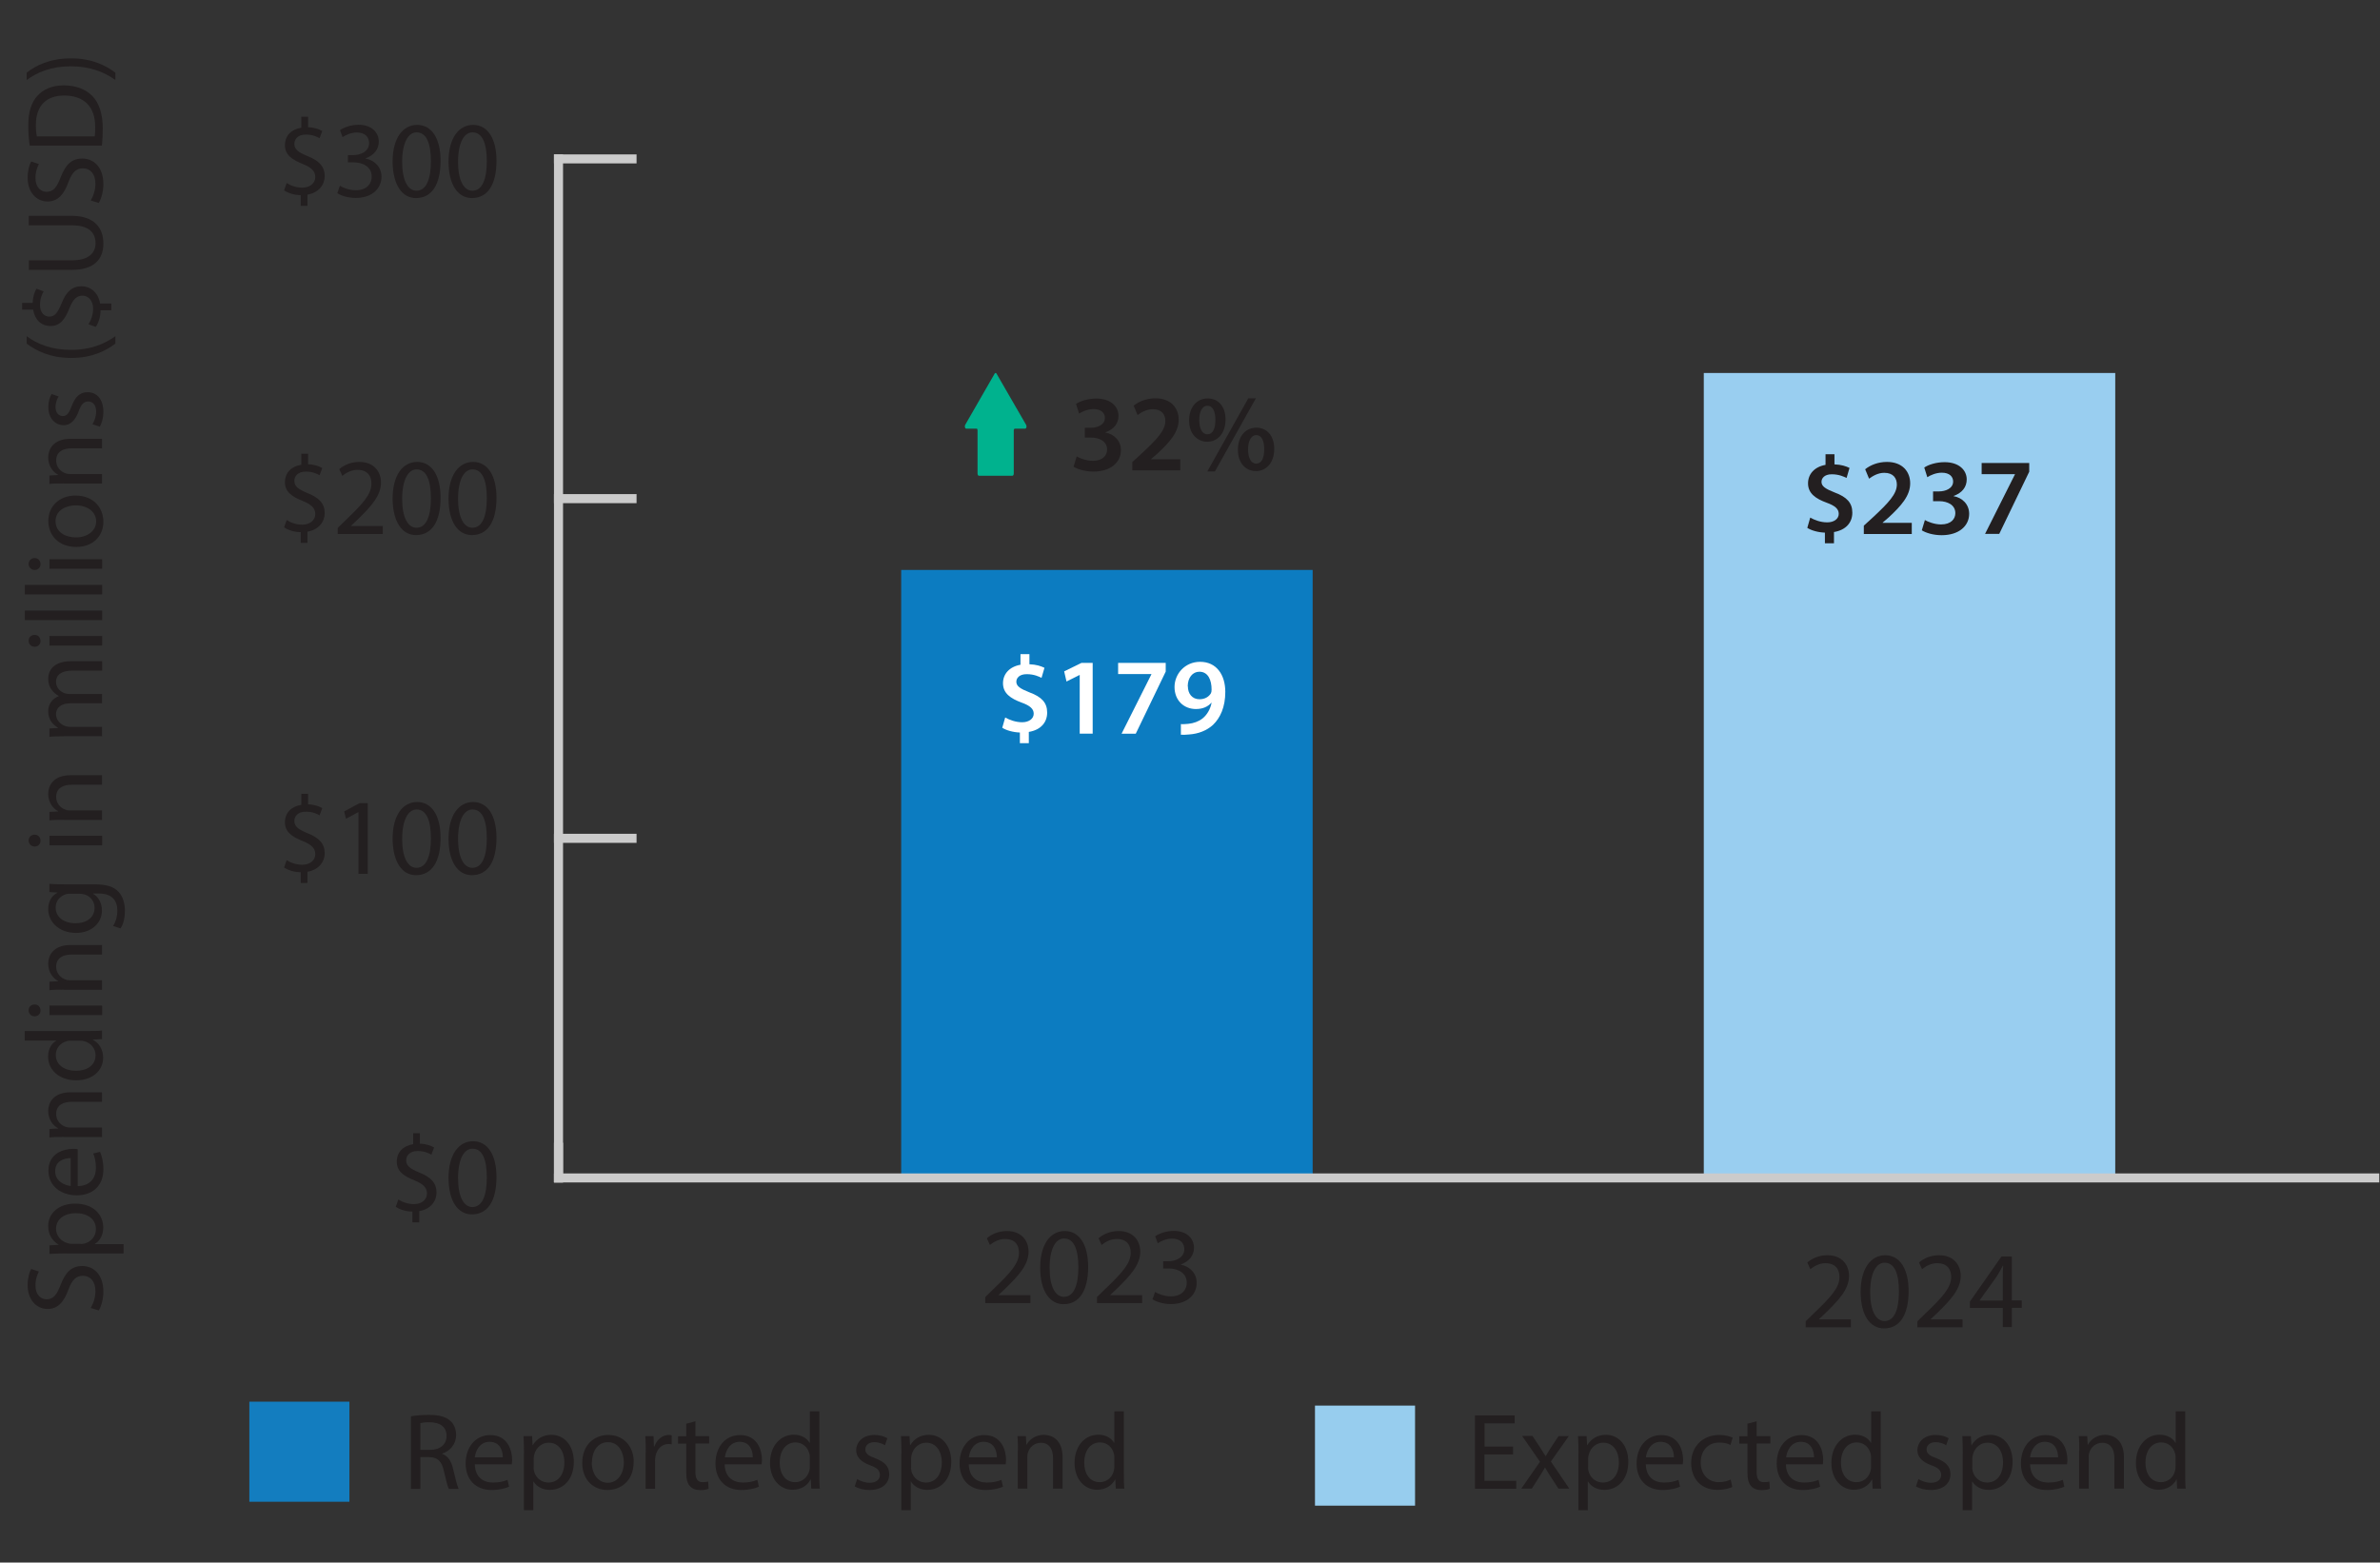 <?xml version="1.0" encoding="UTF-8"?><svg id="Layer_1" xmlns="http://www.w3.org/2000/svg" xmlns:xlink="http://www.w3.org/1999/xlink" viewBox="0 0 194.53 127.73"><rect x="0" y="0" width="194.53" height="127.73" fill="#333333" stroke="none"/><defs><style>.cls-1{fill:#231f20;}.cls-1,.cls-2,.cls-3,.cls-4,.cls-5,.cls-6,.cls-7,.cls-8{stroke-width:0px;}.cls-2{fill:#97cdee;}.cls-9{clip-path:url(#clippath-2);}.cls-10{stroke:#cbcbcb;stroke-linecap:square;stroke-linejoin:bevel;stroke-width:.74px;}.cls-10,.cls-4,.cls-11,.cls-12{fill:none;}.cls-3{fill:#99cef0;}.cls-5{fill:#137dbf;}.cls-13{clip-path:url(#clippath-4);}.cls-6{fill:#0c7cc1;}.cls-11{stroke:#000;stroke-width:.25px;}.cls-11,.cls-12{stroke-miterlimit:10;}.cls-14{clip-path:url(#clippath);}.cls-7{fill:#00b28e;}.cls-15{clip-path:url(#clippath-3);}.cls-12{stroke:#fff;stroke-width:1.25px;}.cls-8{fill:#fff;}</style><clipPath id="clippath"><rect class="cls-4" x="-79.42" y="-440.94" width="834" height="654"/></clipPath><clipPath id="clippath-2"><rect class="cls-4" x="-1.73" y="3.06" width="197.34" height="122.47"/></clipPath><clipPath id="clippath-3"><rect class="cls-4" x="-1.73" y="3.06" width="197.34" height="122.47"/></clipPath><clipPath id="clippath-4"><rect class="cls-4" x="-79.42" y="-440.94" width="834" height="654"/></clipPath></defs><g class="cls-14"><rect class="cls-3" x="139.26" y="30.49" width="33.63" height="65.81"/><rect class="cls-6" x="73.66" y="46.59" width="33.63" height="49.7"/><line class="cls-10" x1="45.65" y1="96.29" x2="194.1" y2="96.29"/><line class="cls-10" x1="45.65" y1="96.29" x2="45.65" y2="93.78"/><path class="cls-1" d="M33.71,99.94v-.9c-.52,0-1.05-.17-1.36-.39l.21-.6c.32.21.78.38,1.28.38.63,0,1.06-.37,1.06-.87s-.35-.79-1-1.06c-.91-.36-1.47-.76-1.47-1.54s.53-1.3,1.34-1.43v-.9h.55v.86c.53.02.9.16,1.16.31l-.22.59c-.19-.11-.55-.3-1.12-.3-.69,0-.94.41-.94.76,0,.46.33.69,1.1,1.01.92.37,1.38.84,1.38,1.63,0,.7-.49,1.36-1.41,1.51v.92h-.56Z"/><path class="cls-1" d="M40.58,96.22c0,1.97-.73,3.05-2.01,3.05-1.13,0-1.9-1.06-1.91-2.97,0-1.94.84-3.01,2.01-3.01s1.91,1.08,1.91,2.93ZM37.44,96.31c0,1.5.46,2.36,1.17,2.36.8,0,1.18-.93,1.18-2.41s-.36-2.36-1.17-2.36c-.69,0-1.18.84-1.18,2.41Z"/><path class="cls-1" d="M24.58,72.2v-.9c-.52,0-1.05-.17-1.36-.39l.21-.6c.32.21.78.38,1.28.38.63,0,1.06-.37,1.06-.87s-.35-.79-1.01-1.06c-.91-.36-1.47-.76-1.47-1.54s.52-1.3,1.34-1.43v-.9h.55v.86c.53.02.9.16,1.16.31l-.22.59c-.19-.11-.55-.3-1.12-.3-.69,0-.94.41-.94.76,0,.46.33.69,1.1,1.01.92.37,1.38.84,1.38,1.63,0,.7-.49,1.36-1.41,1.51v.92h-.56Z"/><path class="cls-1" d="M29.3,66.39h-.02l-1,.54-.15-.6,1.26-.68h.67v5.78h-.76v-5.05Z"/><path class="cls-1" d="M36.01,68.49c0,1.97-.73,3.05-2.01,3.05-1.13,0-1.89-1.06-1.91-2.97,0-1.94.84-3.01,2.01-3.01s1.91,1.08,1.91,2.93ZM32.87,68.58c0,1.5.46,2.36,1.17,2.36.8,0,1.18-.93,1.18-2.41s-.37-2.36-1.17-2.36c-.68,0-1.18.84-1.18,2.41Z"/><path class="cls-1" d="M40.58,68.49c0,1.97-.73,3.05-2.01,3.05-1.13,0-1.9-1.06-1.91-2.97,0-1.94.84-3.01,2.01-3.01s1.91,1.08,1.91,2.93ZM37.44,68.58c0,1.5.46,2.36,1.17,2.36.8,0,1.18-.93,1.18-2.41s-.37-2.36-1.17-2.36c-.69,0-1.18.84-1.18,2.41Z"/><path class="cls-1" d="M24.58,44.4v-.9c-.52,0-1.05-.17-1.36-.39l.21-.6c.32.21.78.38,1.28.38.63,0,1.06-.37,1.06-.87s-.35-.79-1.01-1.06c-.91-.36-1.47-.76-1.47-1.54s.52-1.3,1.34-1.43v-.9h.55v.86c.53.02.9.16,1.16.31l-.22.59c-.19-.11-.55-.3-1.12-.3-.69,0-.94.41-.94.76,0,.46.33.69,1.1,1.01.92.37,1.38.84,1.38,1.63,0,.7-.49,1.36-1.41,1.51v.92h-.56Z"/><path class="cls-1" d="M27.6,43.64v-.48l.61-.6c1.48-1.41,2.14-2.15,2.15-3.02,0-.59-.28-1.13-1.15-1.13-.53,0-.96.27-1.23.49l-.25-.55c.4-.34.97-.59,1.64-.59,1.24,0,1.77.85,1.77,1.68,0,1.07-.77,1.93-1.99,3.11l-.46.43v.02h2.6v.65h-3.69Z"/><path class="cls-1" d="M36.01,40.69c0,1.97-.73,3.05-2.01,3.05-1.13,0-1.89-1.06-1.91-2.97,0-1.94.84-3.01,2.01-3.01s1.91,1.08,1.91,2.93ZM32.87,40.78c0,1.5.46,2.36,1.17,2.36.8,0,1.18-.93,1.18-2.41s-.37-2.36-1.17-2.36c-.68,0-1.18.84-1.18,2.41Z"/><path class="cls-1" d="M40.58,40.69c0,1.97-.73,3.05-2.01,3.05-1.13,0-1.9-1.06-1.91-2.97,0-1.94.84-3.01,2.01-3.01s1.91,1.08,1.91,2.93ZM37.44,40.78c0,1.5.46,2.36,1.17,2.36.8,0,1.18-.93,1.18-2.41s-.37-2.36-1.17-2.36c-.69,0-1.18.84-1.18,2.41Z"/><path class="cls-1" d="M24.58,16.85v-.9c-.52,0-1.05-.17-1.36-.39l.21-.6c.32.21.78.38,1.28.38.63,0,1.06-.37,1.06-.87s-.35-.79-1.01-1.06c-.91-.36-1.47-.76-1.47-1.54s.52-1.3,1.34-1.43v-.9h.55v.86c.53.02.9.16,1.16.31l-.22.59c-.19-.11-.55-.3-1.12-.3-.69,0-.94.41-.94.76,0,.46.33.69,1.1,1.01.92.37,1.38.84,1.38,1.63,0,.7-.49,1.36-1.41,1.51v.92h-.56Z"/><path class="cls-1" d="M27.79,15.19c.22.14.74.36,1.28.36,1.01,0,1.32-.64,1.31-1.12,0-.81-.74-1.16-1.5-1.16h-.44v-.59h.44c.57,0,1.29-.29,1.29-.98,0-.46-.29-.87-1.01-.87-.46,0-.91.21-1.16.38l-.21-.57c.3-.22.89-.44,1.51-.44,1.14,0,1.66.68,1.66,1.38,0,.6-.36,1.1-1.07,1.36v.02c.71.14,1.29.68,1.29,1.49,0,.92-.72,1.73-2.11,1.73-.65,0-1.22-.2-1.5-.39l.21-.6Z"/><path class="cls-1" d="M36.01,13.14c0,1.97-.73,3.05-2.01,3.05-1.13,0-1.89-1.06-1.91-2.97,0-1.94.84-3.01,2.01-3.01s1.91,1.08,1.91,2.93ZM32.87,13.23c0,1.5.46,2.36,1.17,2.36.8,0,1.18-.93,1.18-2.41s-.37-2.36-1.17-2.36c-.68,0-1.18.84-1.18,2.41Z"/><path class="cls-1" d="M40.58,13.14c0,1.97-.73,3.05-2.01,3.05-1.13,0-1.9-1.06-1.91-2.97,0-1.94.84-3.01,2.01-3.01s1.91,1.08,1.91,2.93ZM37.44,13.23c0,1.5.46,2.36,1.17,2.36.8,0,1.18-.93,1.18-2.41s-.37-2.36-1.17-2.36c-.69,0-1.18.84-1.18,2.41Z"/><line class="cls-10" x1="45.65" y1="96.29" x2="45.65" y2="12.99"/><line class="cls-10" x1="45.65" y1="68.53" x2="51.66" y2="68.53"/><line class="cls-10" x1="45.65" y1="40.76" x2="51.66" y2="40.76"/><line class="cls-10" x1="45.65" y1="12.99" x2="51.66" y2="12.99"/><g class="cls-9"><path class="cls-1" d="M7.41,106.93c.21-.35.39-.85.39-1.39,0-.79-.42-1.25-1.02-1.25-.56,0-.88.32-1.19,1.13-.35.98-.85,1.58-1.7,1.58-.93,0-1.63-.77-1.63-1.94,0-.61.14-1.06.29-1.33l.63.21c-.11.2-.28.6-.28,1.14,0,.82.49,1.13.9,1.13.56,0,.84-.36,1.16-1.19.39-1.01.88-1.53,1.76-1.53.92,0,1.73.68,1.73,2.1,0,.58-.17,1.21-.38,1.53l-.65-.2Z"/><path class="cls-1" d="M5.45,102.46c-.55,0-1,.02-1.41.04v-.7l.74-.04v-.02c-.52-.32-.84-.83-.84-1.53,0-1.04.88-1.82,2.19-1.82,1.55,0,2.31.94,2.31,1.96,0,.57-.25,1.07-.68,1.33v.02h2.34v.77h-4.66ZM6.6,101.69c.12,0,.22-.02.32-.04.54-.14.92-.61.92-1.17,0-.83-.68-1.31-1.66-1.31-.86,0-1.6.45-1.6,1.28,0,.53.38,1.03.97,1.18.1.03.21.05.32.05h.74Z"/><path class="cls-1" d="M6.34,96.96c1.06-.02,1.5-.69,1.5-1.48,0-.56-.1-.9-.22-1.19l.56-.13c.12.28.27.75.27,1.43,0,1.33-.87,2.12-2.17,2.12s-2.32-.76-2.32-2.02c0-1.41,1.24-1.78,2.03-1.78.16,0,.28.02.36.03v3.03ZM5.78,94.67c-.5,0-1.27.2-1.27,1.08,0,.79.73,1.14,1.27,1.2v-2.29Z"/><path class="cls-1" d="M5.21,92.94c-.44,0-.81,0-1.17.04v-.69l.71-.04v-.02c-.41-.21-.81-.71-.81-1.42,0-.6.36-1.52,1.83-1.52h2.57v.78h-2.48c-.69,0-1.27.26-1.27,1,0,.52.36.92.8,1.05.1.04.23.05.36.05h2.59v.78h-3.14Z"/><path class="cls-1" d="M2.03,84.28h5.2c.38,0,.82,0,1.11-.04v.7l-.75.04v.02c.48.24.84.76.84,1.47,0,1.04-.88,1.84-2.19,1.84-1.43,0-2.31-.88-2.31-1.93,0-.66.31-1.1.66-1.3v-.02h-2.57v-.78ZM5.8,85.07c-.1,0-.23,0-.33.04-.5.12-.91.54-.91,1.13,0,.81.71,1.29,1.66,1.29.87,0,1.59-.43,1.59-1.27,0-.52-.35-1-.93-1.15-.11-.03-.21-.04-.34-.04h-.75Z"/><path class="cls-1" d="M2.83,82.11c.27,0,.48.19.48.5,0,.28-.21.47-.48.47s-.49-.2-.49-.49.21-.48.49-.48ZM8.35,82.98h-4.31v-.78h4.31v.78Z"/><path class="cls-1" d="M5.21,80.9c-.44,0-.81,0-1.17.04v-.69l.71-.04v-.02c-.41-.21-.81-.71-.81-1.42,0-.6.36-1.52,1.83-1.52h2.57v.78h-2.48c-.69,0-1.27.26-1.27,1,0,.52.36.92.8,1.05.1.04.23.05.36.05h2.59v.78h-3.14Z"/><path class="cls-1" d="M4.04,72.25c.31.02.66.04,1.18.04h2.5c.99,0,1.59.2,1.97.61.39.42.52,1.02.52,1.56s-.12,1.09-.36,1.43l-.6-.2c.18-.28.34-.73.34-1.26,0-.8-.42-1.39-1.5-1.39h-.48v.02c.4.24.72.7.72,1.37,0,1.07-.91,1.83-2.1,1.83-1.46,0-2.29-.95-2.29-1.94,0-.75.39-1.16.75-1.34v-.02l-.65-.04v-.69ZM5.74,73.06c-.13,0-.25,0-.36.04-.45.14-.83.52-.83,1.09,0,.75.63,1.28,1.63,1.28.85,0,1.55-.43,1.55-1.27,0-.48-.3-.92-.8-1.08-.13-.04-.29-.06-.42-.06h-.77Z"/><path class="cls-1" d="M2.83,68.23c.27,0,.48.19.48.5,0,.28-.21.47-.48.47s-.49-.21-.49-.49.21-.48.49-.48ZM8.35,69.1h-4.31v-.78h4.31v.78Z"/><path class="cls-1" d="M5.21,67.02c-.44,0-.81,0-1.17.04v-.69l.71-.04v-.02c-.41-.21-.81-.71-.81-1.42,0-.6.36-1.52,1.83-1.52h2.57v.78h-2.48c-.69,0-1.27.26-1.27,1,0,.52.36.92.8,1.05.1.04.23.05.36.05h2.59v.78h-3.14Z"/><path class="cls-1" d="M5.21,60.19c-.44,0-.81,0-1.17.04v-.68l.69-.04v-.03c-.41-.24-.79-.64-.79-1.35,0-.59.36-1.03.86-1.22v-.02c-.24-.13-.43-.3-.56-.48-.2-.26-.3-.54-.3-.95,0-.57.37-1.41,1.87-1.41h2.54v.77h-2.44c-.83,0-1.33.3-1.33.93,0,.45.33.79.71.92.11.04.25.06.39.06h2.66v.76h-2.58c-.68,0-1.18.3-1.18.9,0,.49.39.85.78.97.12.04.25.06.38.06h2.6v.76h-3.14Z"/><path class="cls-1" d="M2.83,51.9c.27,0,.48.19.48.5,0,.28-.21.47-.48.47s-.49-.2-.49-.49.21-.48.49-.48ZM8.35,52.77h-4.31v-.78h4.31v.78Z"/><path class="cls-1" d="M2.03,50.69v-.78h6.32v.78H2.03Z"/><path class="cls-1" d="M2.03,48.59v-.78h6.32v.78H2.03Z"/><path class="cls-1" d="M2.83,45.62c.27,0,.48.19.48.5,0,.28-.21.47-.48.47s-.49-.21-.49-.49.21-.48.49-.48ZM8.35,46.49h-4.31v-.78h4.31v.78Z"/><path class="cls-1" d="M6.16,40.51c1.59,0,2.29,1.1,2.29,2.14,0,1.17-.85,2.06-2.21,2.06-1.44,0-2.29-.94-2.29-2.13s.9-2.07,2.21-2.07ZM6.21,43.93c.94,0,1.65-.54,1.65-1.31s-.7-1.31-1.67-1.31c-.73,0-1.65.36-1.65,1.29s.85,1.33,1.67,1.33Z"/><path class="cls-1" d="M5.21,39.52c-.44,0-.81,0-1.17.04v-.69l.71-.04v-.02c-.41-.21-.81-.71-.81-1.42,0-.6.36-1.52,1.83-1.52h2.57v.78h-2.48c-.69,0-1.27.26-1.27,1,0,.52.36.92.8,1.05.1.04.23.05.36.05h2.59v.78h-3.14Z"/><path class="cls-1" d="M7.55,34.69c.15-.23.31-.64.31-1.03,0-.57-.29-.84-.64-.84-.37,0-.58.22-.79.8-.28.77-.7,1.14-1.22,1.14-.69,0-1.26-.56-1.26-1.49,0-.44.12-.82.27-1.06l.57.2c-.11.17-.25.48-.25.88,0,.46.27.72.59.72.36,0,.52-.26.73-.82.29-.75.66-1.13,1.3-1.13.76,0,1.29.59,1.29,1.61,0,.47-.12.91-.29,1.21l-.6-.2Z"/><path class="cls-1" d="M2.18,27.48c.87.65,2.03,1.12,3.64,1.12s2.72-.49,3.61-1.12v.61c-.74.56-1.88,1.17-3.61,1.17-1.75,0-2.89-.61-3.64-1.17v-.61Z"/><path class="cls-1" d="M9.12,25.36h-.9c0,.52-.17,1.05-.39,1.36l-.6-.21c.21-.32.38-.78.38-1.28,0-.63-.37-1.06-.87-1.06s-.79.35-1.06,1.01c-.36.91-.76,1.47-1.54,1.47s-1.3-.52-1.43-1.34h-.9v-.55h.86c.02-.53.16-.9.31-1.16l.59.22c-.11.19-.3.55-.3,1.12,0,.68.41.94.76.94.46,0,.69-.33,1.01-1.1.37-.92.84-1.38,1.63-1.38.7,0,1.36.49,1.51,1.41h.92v.56Z"/><path class="cls-1" d="M2.35,21.28h3.55c1.34,0,1.91-.6,1.91-1.4,0-.89-.59-1.46-1.91-1.46h-3.55v-.78h3.5c1.84,0,2.6.97,2.6,2.27,0,1.23-.7,2.15-2.56,2.15h-3.53v-.78Z"/><path class="cls-1" d="M7.41,16.4c.21-.35.39-.85.39-1.39,0-.79-.42-1.25-1.02-1.25-.56,0-.88.32-1.19,1.13-.35.98-.85,1.58-1.7,1.58-.93,0-1.63-.77-1.63-1.94,0-.61.14-1.06.29-1.33l.63.21c-.11.2-.28.6-.28,1.14,0,.82.49,1.13.9,1.13.56,0,.84-.36,1.16-1.19.39-1.01.88-1.53,1.76-1.53.92,0,1.73.68,1.73,2.1,0,.58-.17,1.21-.38,1.53l-.65-.2Z"/><path class="cls-1" d="M2.43,11.91c-.07-.47-.12-1.03-.12-1.65,0-1.11.26-1.9.75-2.43.49-.53,1.18-.85,2.15-.85s1.78.3,2.33.86c.56.56.86,1.49.86,2.65,0,.55-.03,1.01-.07,1.41H2.43ZM7.74,11.14c.04-.2.04-.48.04-.78,0-1.65-.92-2.55-2.54-2.55-1.42,0-2.31.79-2.31,2.43,0,.4.04.7.08.91h4.73Z"/><path class="cls-1" d="M9.43,6.54c-.88-.63-2.04-1.12-3.64-1.12s-2.73.48-3.61,1.12v-.6c.73-.57,1.87-1.17,3.62-1.17s2.87.6,3.63,1.17v.6Z"/></g><path class="cls-1" d="M149.16,44.4v-.86c-.56-.02-1.12-.18-1.44-.39l.24-.84c.35.2.84.39,1.39.39s.94-.28.94-.7c0-.4-.31-.66-.97-.9-.93-.34-1.54-.77-1.54-1.59,0-.76.53-1.35,1.43-1.51v-.87h.73v.83c.56.02.94.15,1.23.29l-.24.82c-.21-.1-.61-.3-1.21-.3s-.84.32-.84.62c0,.36.32.57,1.08.87,1,.37,1.44.85,1.44,1.65s-.52,1.42-1.5,1.58v.92h-.73Z"/><path class="cls-1" d="M152.34,43.64v-.67l.69-.63c1.36-1.26,2-1.96,2.01-2.72,0-.52-.28-.97-1.03-.97-.51,0-.94.26-1.24.48l-.32-.77c.42-.34,1.05-.6,1.78-.6,1.28,0,1.9.81,1.9,1.75,0,1.01-.73,1.83-1.74,2.77l-.51.44v.02h2.38v.91h-3.92Z"/><path class="cls-1" d="M157.33,42.51c.22.13.77.36,1.32.36.84,0,1.17-.47,1.17-.92,0-.68-.64-.98-1.31-.98h-.51v-.8h.49c.51,0,1.15-.23,1.15-.81,0-.39-.29-.72-.93-.72-.47,0-.94.21-1.18.37l-.25-.79c.33-.23.97-.44,1.66-.44,1.19,0,1.81.66,1.81,1.41,0,.61-.36,1.1-1.07,1.35v.02c.7.12,1.27.66,1.27,1.44,0,.98-.82,1.75-2.25,1.75-.7,0-1.31-.2-1.62-.4l.25-.83Z"/><path class="cls-1" d="M165.86,37.86v.7l-2.45,5.08h-1.16l2.44-4.86v-.02h-2.72v-.91h3.89Z"/><path class="cls-1" d="M80.53,106.51v-.48l.61-.6c1.48-1.41,2.14-2.15,2.15-3.02,0-.59-.29-1.13-1.15-1.13-.52,0-.96.27-1.23.49l-.25-.55c.4-.34.97-.59,1.64-.59,1.25,0,1.77.85,1.77,1.68,0,1.07-.77,1.93-1.99,3.11l-.46.43v.02h2.6v.65h-3.69Z"/><path class="cls-1" d="M88.94,103.56c0,1.97-.73,3.05-2.01,3.05-1.13,0-1.9-1.06-1.91-2.97,0-1.94.84-3.01,2.01-3.01s1.91,1.08,1.91,2.93ZM85.79,103.65c0,1.5.46,2.36,1.17,2.36.8,0,1.18-.93,1.18-2.41s-.36-2.36-1.17-2.36c-.69,0-1.18.84-1.18,2.41Z"/><path class="cls-1" d="M89.66,106.51v-.48l.61-.6c1.48-1.41,2.14-2.15,2.15-3.02,0-.59-.28-1.13-1.15-1.13-.53,0-.96.27-1.23.49l-.25-.55c.4-.34.97-.59,1.64-.59,1.24,0,1.77.85,1.77,1.68,0,1.07-.77,1.93-1.99,3.11l-.46.43v.02h2.6v.65h-3.69Z"/><path class="cls-1" d="M94.41,105.61c.22.14.74.36,1.28.36,1,0,1.32-.64,1.31-1.12,0-.81-.74-1.16-1.49-1.16h-.44v-.59h.44c.57,0,1.29-.29,1.29-.98,0-.46-.29-.87-1.01-.87-.46,0-.91.21-1.16.38l-.21-.57c.3-.22.89-.44,1.51-.44,1.14,0,1.66.68,1.66,1.38,0,.6-.36,1.1-1.07,1.36v.02c.71.14,1.29.68,1.29,1.49,0,.92-.72,1.73-2.11,1.73-.65,0-1.22-.2-1.5-.39l.21-.6Z"/><path class="cls-1" d="M147.59,108.49v-.48l.61-.6c1.48-1.41,2.14-2.15,2.15-3.02,0-.59-.29-1.13-1.15-1.13-.52,0-.96.27-1.23.49l-.25-.55c.4-.34.97-.59,1.64-.59,1.25,0,1.77.85,1.77,1.68,0,1.07-.77,1.93-1.99,3.11l-.46.43v.02h2.6v.65h-3.69Z"/><path class="cls-1" d="M156,105.54c0,1.97-.73,3.05-2.01,3.05-1.13,0-1.9-1.06-1.91-2.97,0-1.94.84-3.01,2.01-3.01s1.91,1.08,1.91,2.93ZM152.86,105.63c0,1.5.46,2.36,1.17,2.36.8,0,1.18-.93,1.18-2.41s-.36-2.36-1.17-2.36c-.69,0-1.18.84-1.18,2.41Z"/><path class="cls-1" d="M156.72,108.49v-.48l.61-.6c1.48-1.41,2.14-2.15,2.15-3.02,0-.59-.28-1.13-1.15-1.13-.53,0-.96.27-1.23.49l-.25-.55c.4-.34.97-.59,1.64-.59,1.24,0,1.77.85,1.77,1.68,0,1.07-.77,1.93-1.99,3.11l-.46.43v.02h2.6v.65h-3.69Z"/><path class="cls-1" d="M163.7,108.49v-1.57h-2.69v-.52l2.58-3.69h.85v3.59h.81v.61h-.81v1.57h-.74ZM163.7,106.31v-1.93c0-.3,0-.6.03-.91h-.03c-.18.34-.32.59-.48.85l-1.41,1.97v.02h1.89Z"/><path class="cls-8" d="M83.36,60.74v-.86c-.56-.02-1.12-.18-1.44-.39l.24-.84c.35.2.85.39,1.39.39s.94-.28.94-.7c0-.4-.31-.66-.97-.9-.93-.34-1.54-.77-1.54-1.59,0-.76.53-1.35,1.43-1.51v-.87h.73v.83c.56.02.94.15,1.23.29l-.24.82c-.21-.1-.6-.3-1.21-.3s-.85.32-.85.62c0,.36.32.57,1.08.87,1,.37,1.44.85,1.44,1.65s-.52,1.42-1.5,1.58v.92h-.73Z"/><path class="cls-8" d="M88.25,55.18h-.02l-1.06.53-.19-.83,1.41-.69h.92v5.78h-1.06v-4.79Z"/><path class="cls-8" d="M95.28,54.2v.7l-2.45,5.08h-1.16l2.44-4.86v-.02h-2.72v-.91h3.89Z"/><path class="cls-8" d="M96.52,59.19c.17.02.34,0,.6-.02.43-.04.85-.19,1.17-.44.37-.3.63-.74.74-1.28h-.02c-.29.32-.7.51-1.26.51-1.01,0-1.75-.73-1.75-1.8s.85-2.06,2.09-2.06c1.34,0,2.06,1.06,2.06,2.46,0,1.24-.41,2.12-1,2.69-.51.47-1.2.74-1.97.79-.25.03-.5.03-.66.02v-.86ZM97.09,56.1c0,.6.35,1.06.95,1.06.44,0,.76-.2.93-.48.04-.07.06-.16.06-.31,0-.78-.28-1.46-1-1.46-.55,0-.95.49-.95,1.19Z"/><path class="cls-1" d="M88,37.31c.22.13.77.36,1.32.36.84,0,1.17-.47,1.17-.92,0-.68-.64-.98-1.31-.98h-.51v-.8h.49c.51,0,1.15-.23,1.15-.81,0-.39-.29-.72-.93-.72-.47,0-.94.21-1.18.37l-.25-.79c.33-.23.97-.44,1.66-.44,1.19,0,1.81.66,1.81,1.41,0,.61-.36,1.1-1.07,1.35v.02c.7.12,1.27.66,1.27,1.44,0,.98-.82,1.75-2.25,1.75-.7,0-1.31-.2-1.62-.4l.25-.83Z"/><path class="cls-1" d="M92.55,38.44v-.67l.69-.63c1.36-1.26,2-1.96,2.01-2.72,0-.52-.28-.97-1.03-.97-.51,0-.94.26-1.24.48l-.32-.77c.42-.34,1.05-.6,1.78-.6,1.28,0,1.9.81,1.9,1.75,0,1.01-.73,1.83-1.74,2.77l-.51.44v.02h2.38v.91h-3.92Z"/><path class="cls-1" d="M100.17,34.28c0,1.22-.71,1.83-1.5,1.83s-1.47-.62-1.48-1.73c0-1.09.63-1.81,1.52-1.81s1.46.68,1.46,1.72ZM98.02,34.34c0,.67.23,1.16.67,1.16s.65-.46.65-1.17c0-.64-.18-1.16-.65-1.16-.45,0-.67.52-.67,1.17ZM98.68,38.54l3.35-5.98h.62l-3.35,5.98h-.62ZM104.15,36.68c0,1.21-.7,1.83-1.5,1.83s-1.47-.62-1.47-1.74.63-1.81,1.51-1.81,1.46.69,1.46,1.73ZM102.01,36.74c0,.66.23,1.16.67,1.16s.65-.46.65-1.17c0-.65-.18-1.16-.65-1.16-.44,0-.67.52-.67,1.17Z"/><g class="cls-15"><path class="cls-7" d="M83.8,35.04h-.87s-.07.06-.07.13v3.54c0,.1-.05.18-.11.18h-2.74c-.06,0-.11-.08-.11-.18v-3.54c0-.07-.03-.13-.07-.13h-.86c-.1,0-.14-.2-.08-.31l2.41-4.19c.04-.07.11-.07.15,0l2.42,4.19c.07.12.02.31-.07.31"/></g><path class="cls-1" d="M33.59,115.78c.39-.08.95-.12,1.48-.12.83,0,1.36.15,1.74.49.3.27.47.68.47,1.14,0,.79-.5,1.32-1.13,1.53v.03c.46.16.74.59.88,1.21.2.84.34,1.41.46,1.65h-.8c-.1-.17-.23-.68-.4-1.43-.18-.83-.5-1.14-1.2-1.17h-.73v2.6h-.77v-5.92ZM34.36,118.52h.79c.83,0,1.35-.45,1.35-1.14,0-.77-.56-1.11-1.38-1.12-.37,0-.64.04-.76.07v2.19Z"/><path class="cls-1" d="M38.81,119.69c.02,1.06.69,1.5,1.48,1.5.56,0,.9-.1,1.19-.22l.13.56c-.28.12-.75.27-1.43.27-1.32,0-2.12-.87-2.12-2.17s.77-2.32,2.02-2.32c1.41,0,1.78,1.24,1.78,2.03,0,.16-.02.28-.03.36h-3.02ZM41.1,119.13c0-.5-.21-1.27-1.09-1.27-.79,0-1.14.73-1.2,1.27h2.29Z"/><path class="cls-1" d="M42.83,118.8c0-.55-.02-1-.04-1.41h.7l.04.74h.02c.32-.52.83-.84,1.53-.84,1.04,0,1.82.88,1.82,2.19,0,1.55-.94,2.31-1.96,2.31-.57,0-1.07-.25-1.33-.68h-.02v2.34h-.77v-4.66ZM43.61,119.95c0,.12.02.22.04.32.14.54.61.92,1.17.92.83,0,1.31-.68,1.31-1.66,0-.86-.45-1.6-1.28-1.6-.53,0-1.03.38-1.18.97-.03.1-.05.21-.05.32v.74Z"/><path class="cls-1" d="M51.79,119.51c0,1.59-1.1,2.29-2.14,2.29-1.17,0-2.06-.85-2.06-2.21,0-1.44.94-2.29,2.14-2.29s2.07.9,2.07,2.21ZM48.37,119.56c0,.94.54,1.65,1.31,1.65s1.31-.7,1.31-1.67c0-.73-.37-1.65-1.29-1.65s-1.32.85-1.32,1.67Z"/><path class="cls-1" d="M52.78,118.74c0-.51,0-.94-.04-1.34h.68l.03.84h.04c.2-.58.67-.94,1.19-.94.09,0,.15,0,.22.03v.74c-.08-.02-.16-.03-.27-.03-.55,0-.94.42-1.05,1-.02.11-.04.23-.04.37v2.29h-.77v-2.96Z"/><path class="cls-1" d="M56.84,116.16v1.24h1.12v.6h-1.12v2.32c0,.53.15.84.59.84.21,0,.36-.03.45-.05l.04.59c-.15.06-.39.11-.69.11-.36,0-.66-.12-.84-.33-.22-.23-.3-.61-.3-1.12v-2.35h-.67v-.6h.67v-1.03l.76-.2Z"/><path class="cls-1" d="M59.23,119.69c.02,1.06.69,1.5,1.48,1.5.56,0,.9-.1,1.19-.22l.13.56c-.28.12-.75.27-1.43.27-1.33,0-2.12-.87-2.12-2.17s.76-2.32,2.02-2.32c1.41,0,1.78,1.24,1.78,2.03,0,.16-.02.28-.03.36h-3.03ZM61.53,119.13c0-.5-.2-1.27-1.08-1.27-.79,0-1.14.73-1.2,1.27h2.29Z"/><path class="cls-1" d="M66.97,115.38v5.2c0,.38,0,.82.04,1.11h-.7l-.04-.75h-.02c-.24.48-.76.84-1.47.84-1.04,0-1.84-.88-1.84-2.19,0-1.43.88-2.31,1.93-2.31.66,0,1.1.31,1.3.66h.02v-2.57h.78ZM66.19,119.15c0-.1,0-.23-.04-.33-.12-.5-.54-.91-1.13-.91-.81,0-1.29.71-1.29,1.66,0,.87.43,1.59,1.27,1.59.52,0,1-.35,1.15-.93.03-.11.04-.21.04-.34v-.75Z"/><path class="cls-1" d="M70.05,120.9c.23.15.64.31,1.03.31.57,0,.84-.29.84-.64,0-.37-.22-.58-.8-.79-.77-.28-1.14-.7-1.14-1.22,0-.69.56-1.26,1.49-1.26.44,0,.82.12,1.06.27l-.2.57c-.17-.11-.48-.25-.88-.25-.46,0-.72.27-.72.59,0,.36.26.52.82.73.75.29,1.13.66,1.13,1.3,0,.76-.59,1.29-1.61,1.29-.47,0-.91-.12-1.21-.29l.2-.6Z"/><path class="cls-1" d="M73.68,118.8c0-.55-.02-1-.04-1.41h.7l.04.74h.02c.32-.52.83-.84,1.53-.84,1.04,0,1.82.88,1.82,2.19,0,1.55-.94,2.31-1.96,2.31-.57,0-1.07-.25-1.33-.68h-.02v2.34h-.77v-4.66ZM74.46,119.95c0,.12.02.22.04.32.14.54.61.92,1.17.92.83,0,1.31-.68,1.31-1.66,0-.86-.45-1.6-1.28-1.6-.53,0-1.03.38-1.18.97-.03.1-.05.21-.05.32v.74Z"/><path class="cls-1" d="M79.18,119.69c.02,1.06.69,1.5,1.48,1.5.56,0,.9-.1,1.19-.22l.13.56c-.28.12-.75.27-1.43.27-1.33,0-2.12-.87-2.12-2.17s.77-2.32,2.02-2.32c1.41,0,1.78,1.24,1.78,2.03,0,.16-.02.28-.03.36h-3.02ZM81.48,119.13c0-.5-.21-1.27-1.09-1.27-.79,0-1.14.73-1.2,1.27h2.29Z"/><path class="cls-1" d="M83.2,118.56c0-.44,0-.81-.04-1.17h.69l.04.71h.02c.21-.41.71-.81,1.42-.81.6,0,1.52.36,1.52,1.83v2.57h-.78v-2.48c0-.69-.26-1.27-1-1.27-.52,0-.92.36-1.05.8-.04.1-.05.23-.05.36v2.59h-.78v-3.14Z"/><path class="cls-1" d="M91.86,115.38v5.2c0,.38,0,.82.04,1.11h-.7l-.04-.75h-.02c-.24.48-.77.84-1.47.84-1.04,0-1.84-.88-1.84-2.19,0-1.43.88-2.31,1.93-2.31.66,0,1.1.31,1.3.66h.02v-2.57h.78ZM91.08,119.15c0-.1,0-.23-.04-.33-.12-.5-.54-.91-1.13-.91-.81,0-1.29.71-1.29,1.66,0,.87.43,1.59,1.27,1.59.53,0,1.01-.35,1.15-.93.03-.11.04-.21.04-.34v-.75Z"/><path class="cls-1" d="M123.66,118.89h-2.33v2.16h2.6v.65h-3.37v-6h3.24v.65h-2.46v1.9h2.33v.64Z"/><path class="cls-1" d="M125.27,117.4l.61.92c.16.24.29.46.44.7h.03c.14-.26.29-.48.43-.71l.61-.92h.84l-1.47,2.08,1.51,2.22h-.89l-.63-.97c-.17-.25-.31-.49-.46-.75h-.02c-.14.26-.29.49-.45.75l-.62.97h-.86l1.53-2.2-1.46-2.11h.87Z"/><path class="cls-1" d="M129.02,118.8c0-.55-.02-1-.04-1.41h.7l.04.74h.02c.32-.52.83-.84,1.53-.84,1.04,0,1.82.88,1.82,2.19,0,1.55-.94,2.31-1.96,2.31-.57,0-1.07-.25-1.33-.68h-.02v2.34h-.77v-4.66ZM129.8,119.95c0,.12.02.22.04.32.14.54.61.92,1.17.92.83,0,1.31-.68,1.31-1.66,0-.86-.45-1.6-1.28-1.6-.53,0-1.03.38-1.18.97-.03.1-.05.21-.05.32v.74Z"/><path class="cls-1" d="M134.52,119.69c.02,1.06.69,1.5,1.48,1.5.56,0,.9-.1,1.19-.22l.13.56c-.28.12-.75.27-1.43.27-1.33,0-2.12-.87-2.12-2.17s.77-2.32,2.02-2.32c1.41,0,1.78,1.24,1.78,2.03,0,.16-.02.28-.03.36h-3.02ZM136.82,119.13c0-.5-.21-1.27-1.09-1.27-.79,0-1.14.73-1.2,1.27h2.29Z"/><path class="cls-1" d="M141.61,121.54c-.2.11-.66.25-1.24.25-1.3,0-2.14-.88-2.14-2.2s.91-2.29,2.31-2.29c.46,0,.87.12,1.08.22l-.18.6c-.19-.11-.48-.2-.91-.2-.99,0-1.52.73-1.52,1.63,0,1,.64,1.61,1.49,1.61.45,0,.74-.12.96-.21l.13.59Z"/><path class="cls-1" d="M143.58,116.16v1.24h1.12v.6h-1.12v2.32c0,.53.15.84.59.84.21,0,.36-.03.45-.05l.04.59c-.15.06-.39.11-.69.11-.36,0-.66-.12-.84-.33-.22-.23-.3-.61-.3-1.12v-2.35h-.67v-.6h.67v-1.03l.76-.2Z"/><path class="cls-1" d="M145.97,119.69c.02,1.06.69,1.5,1.48,1.5.56,0,.9-.1,1.19-.22l.13.56c-.28.12-.75.27-1.43.27-1.33,0-2.12-.87-2.12-2.17s.76-2.32,2.02-2.32c1.41,0,1.78,1.24,1.78,2.03,0,.16-.02.28-.03.36h-3.03ZM148.27,119.13c0-.5-.2-1.27-1.08-1.27-.79,0-1.14.73-1.2,1.27h2.29Z"/><path class="cls-1" d="M153.72,115.38v5.2c0,.38,0,.82.04,1.11h-.7l-.04-.75h-.02c-.24.48-.77.84-1.47.84-1.04,0-1.84-.88-1.84-2.19,0-1.43.88-2.31,1.93-2.31.66,0,1.1.31,1.3.66h.02v-2.57h.78ZM152.93,119.15c0-.1,0-.23-.04-.33-.12-.5-.54-.91-1.13-.91-.81,0-1.29.71-1.29,1.66,0,.87.43,1.59,1.27,1.59.53,0,1.01-.35,1.15-.93.03-.11.04-.21.04-.34v-.75Z"/><path class="cls-1" d="M156.79,120.9c.23.15.64.31,1.03.31.57,0,.84-.29.84-.64,0-.37-.22-.58-.8-.79-.77-.28-1.14-.7-1.14-1.22,0-.69.56-1.26,1.49-1.26.44,0,.82.12,1.06.27l-.2.57c-.17-.11-.48-.25-.88-.25-.46,0-.72.27-.72.59,0,.36.26.52.82.73.75.29,1.13.66,1.13,1.3,0,.76-.59,1.29-1.61,1.29-.47,0-.91-.12-1.21-.29l.2-.6Z"/><path class="cls-1" d="M160.43,118.8c0-.55-.02-1-.04-1.41h.7l.04.74h.02c.32-.52.83-.84,1.53-.84,1.04,0,1.82.88,1.82,2.19,0,1.55-.94,2.31-1.96,2.31-.57,0-1.07-.25-1.33-.68h-.02v2.34h-.77v-4.66ZM161.2,119.95c0,.12.02.22.04.32.14.54.61.92,1.17.92.83,0,1.31-.68,1.31-1.66,0-.86-.45-1.6-1.28-1.6-.53,0-1.03.38-1.18.97-.03.1-.05.21-.05.32v.74Z"/><path class="cls-1" d="M165.93,119.69c.02,1.06.69,1.5,1.48,1.5.56,0,.9-.1,1.19-.22l.13.56c-.28.12-.75.27-1.43.27-1.32,0-2.12-.87-2.12-2.17s.77-2.32,2.02-2.32c1.41,0,1.78,1.24,1.78,2.03,0,.16-.02.28-.03.36h-3.02ZM168.22,119.13c0-.5-.21-1.27-1.09-1.27-.79,0-1.14.73-1.2,1.27h2.29Z"/><path class="cls-1" d="M169.95,118.56c0-.44,0-.81-.04-1.17h.69l.04.71h.02c.21-.41.71-.81,1.42-.81.6,0,1.52.36,1.52,1.83v2.57h-.78v-2.48c0-.69-.26-1.27-1-1.27-.52,0-.92.36-1.05.8-.04.1-.05.23-.05.36v2.59h-.78v-3.14Z"/><path class="cls-1" d="M178.61,115.38v5.2c0,.38,0,.82.04,1.11h-.7l-.04-.75h-.02c-.24.48-.77.84-1.47.84-1.04,0-1.84-.88-1.84-2.19,0-1.43.88-2.31,1.93-2.31.66,0,1.1.31,1.3.66h.02v-2.57h.78ZM177.82,119.15c0-.1,0-.23-.04-.33-.12-.5-.54-.91-1.13-.91-.81,0-1.29.71-1.29,1.66,0,.87.43,1.59,1.27,1.59.53,0,1.01-.35,1.15-.93.03-.11.04-.21.04-.34v-.75Z"/><rect class="cls-5" x="20.38" y="114.58" width="8.18" height="8.18"/><rect class="cls-2" x="107.48" y="114.9" width="8.18" height="8.18"/><g class="cls-13"><path class="cls-12" d="M733.58,198.06v15M733.58-425.94v-15M-58.42,198.06v15M-58.42-425.94v-15M739.58,192.06h15M-64.42,192.06h-15M739.58-419.94h15M-64.42-419.94h-15"/><path class="cls-11" d="M733.58,198.06v15M733.58-425.94v-15M-58.42,198.06v15M-58.42-425.94v-15M739.58,192.06h15M-64.42,192.06h-15M739.58-419.94h15M-64.42-419.94h-15"/></g></g></svg>